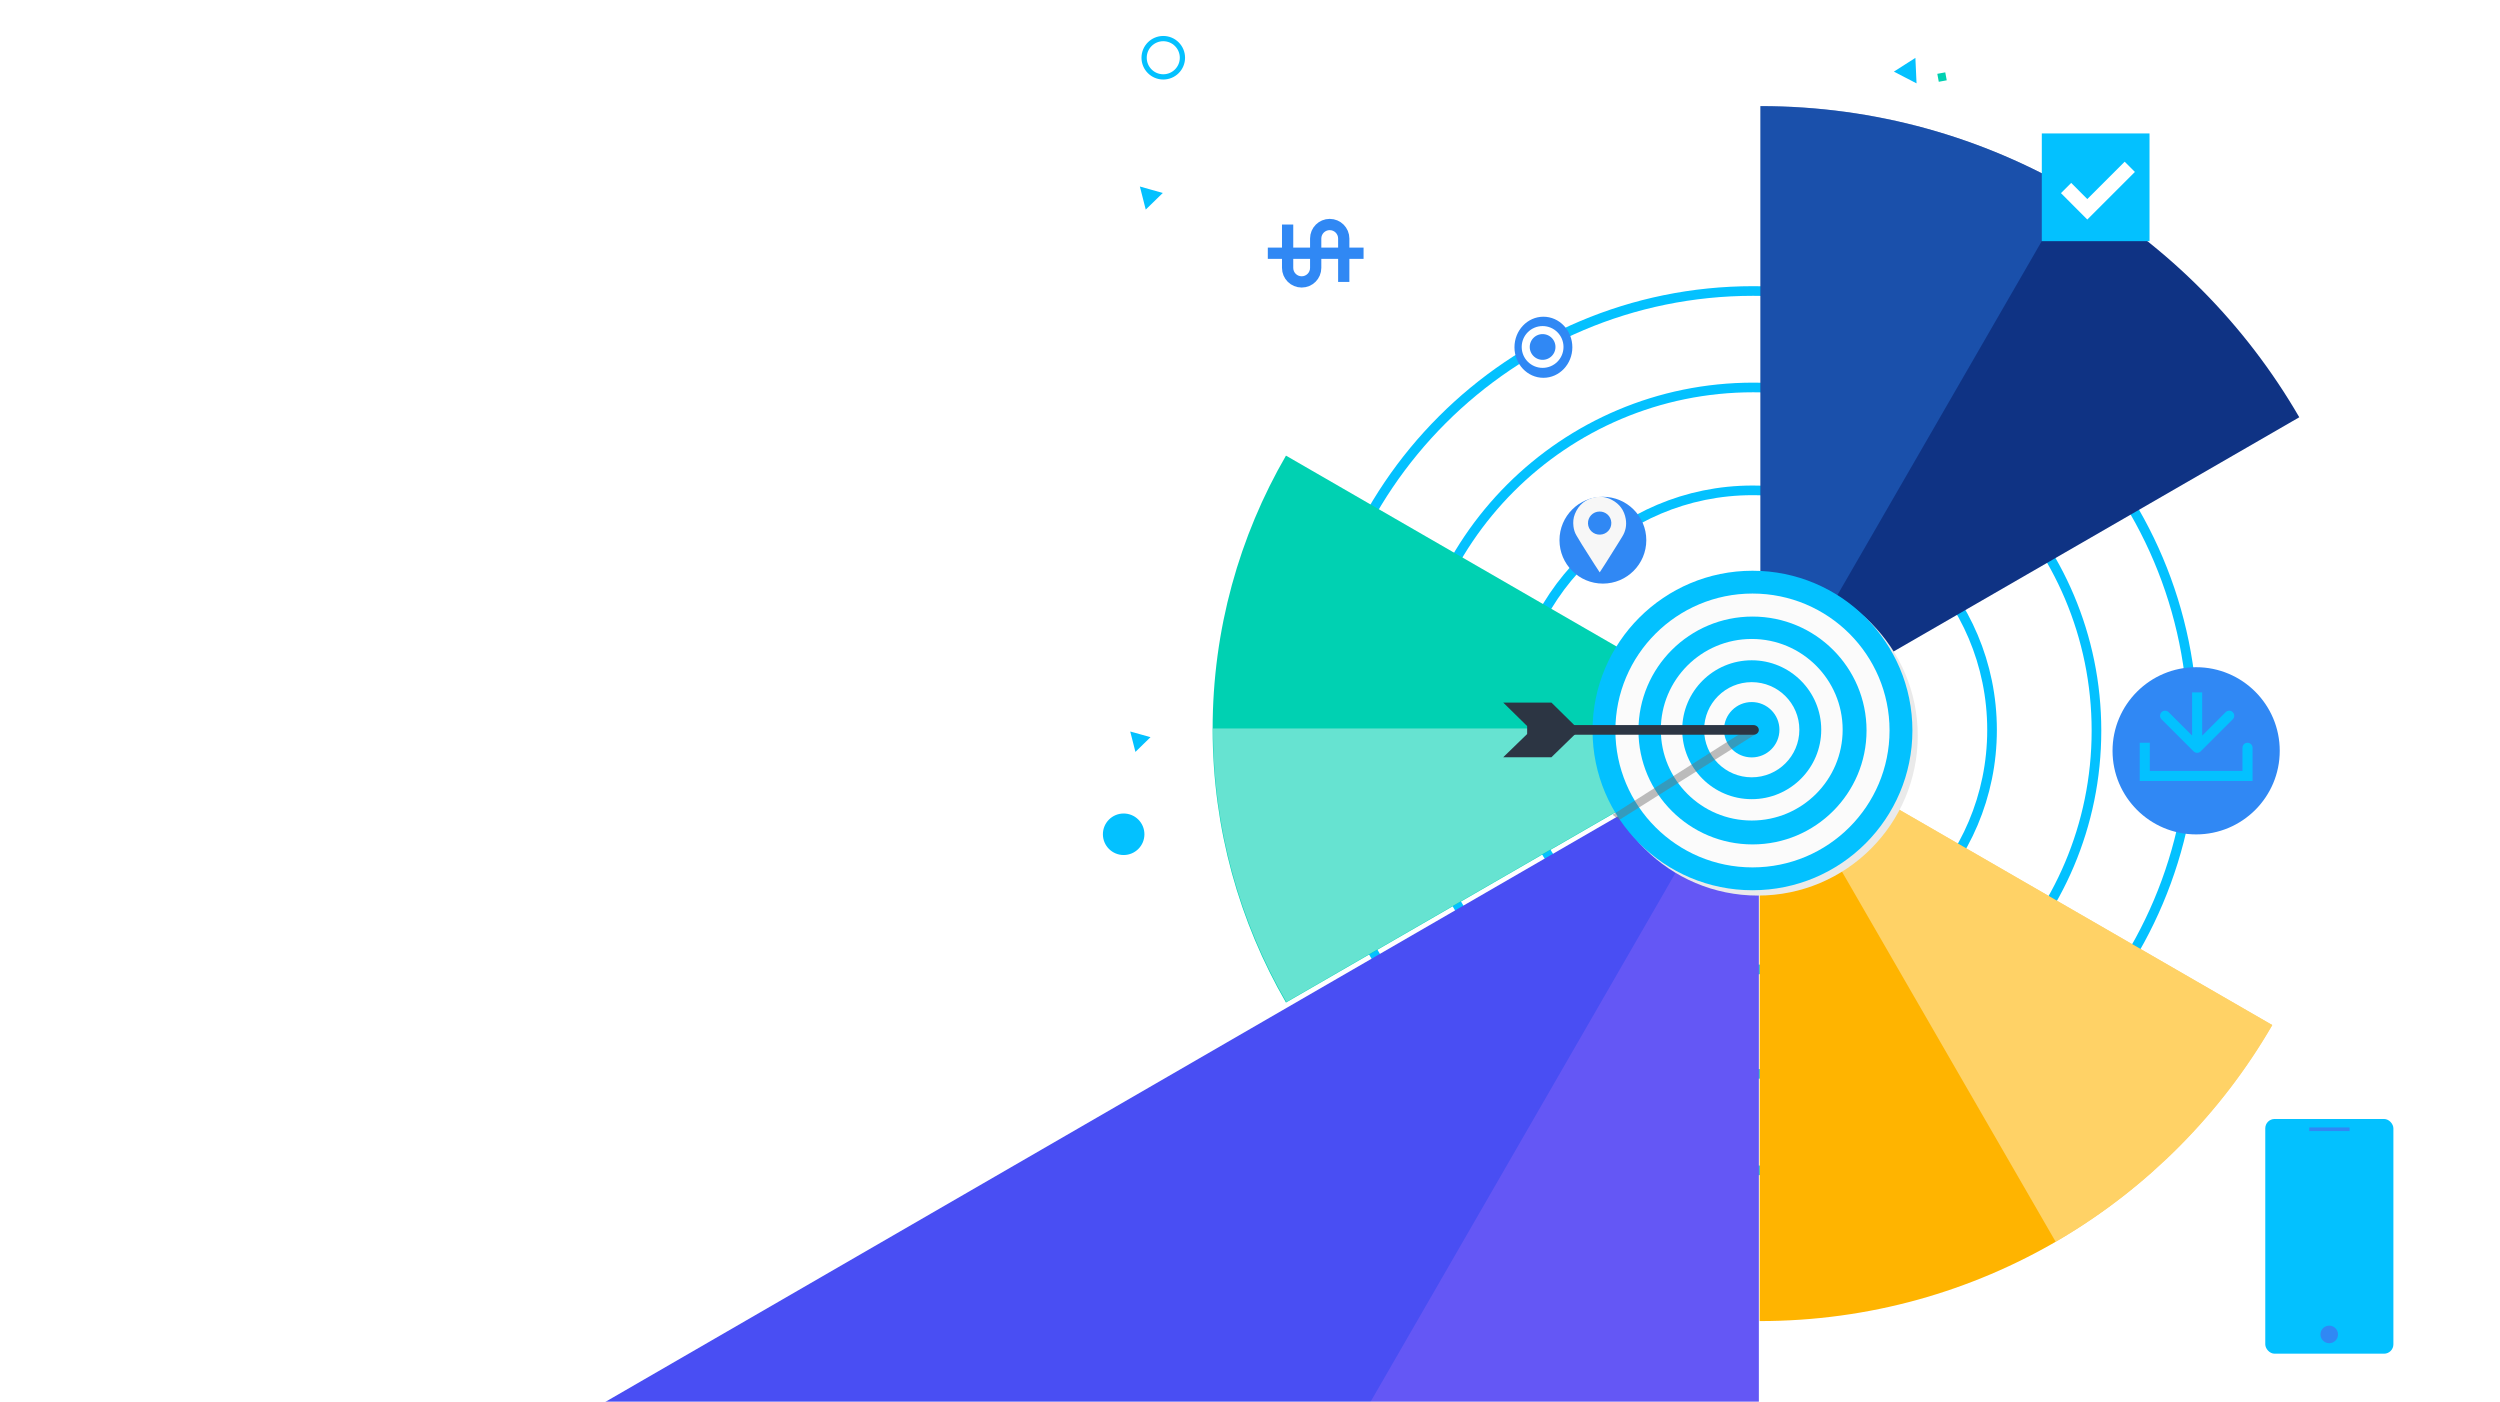 <?xml version="1.0"?>
<svg xmlns="http://www.w3.org/2000/svg" width="1555" height="872" viewBox="0 0 1555 872" fill="none">
<mask id="mask0_937_921" style="mask-type:alpha" maskUnits="userSpaceOnUse" x="0" y="0" width="1555" height="872">
<rect width="1555" height="872" fill="#D9D9D9"/>
</mask>
<g mask="url(#mask0_937_921)">
<path d="M762 189.635L762 125L864.593 125L881 157.316L864.593 189.635L762 189.635Z" fill="white"/>
<path d="M848.139 157.498L788.578 157.498M835.81 175.354L835.81 148.365C835.81 143.545 831.902 139.642 827.081 139.642C822.261 139.642 818.358 143.551 818.358 148.365L818.358 166.626C818.358 171.446 814.45 175.354 809.63 175.354C804.809 175.354 800.901 171.446 800.901 166.626L800.901 139.642" stroke="#3088F4" stroke-width="7"/>
<path d="M1090.02 603.045C1172.33 603.045 1239.05 536.325 1239.05 454.023C1239.05 371.72 1172.33 305 1090.02 305C1007.72 305 941 371.72 941 454.023C941 536.325 1007.72 603.045 1090.02 603.045Z" stroke="#03C1FF" stroke-width="6" stroke-miterlimit="10"/>
<path d="M1090.5 668C1208.41 668 1304 572.413 1304 454.5C1304 336.587 1208.41 241 1090.5 241C972.587 241 877 336.587 877 454.5C877 572.413 972.587 668 1090.5 668Z" stroke="#03C1FF" stroke-width="6" stroke-miterlimit="10"/>
<path d="M1090.5 728C1241.55 728 1364 605.55 1364 454.5C1364 303.45 1241.55 181 1090.5 181C939.45 181 817 303.45 817 454.5C817 605.55 939.45 728 1090.5 728Z" stroke="#03C1FF" stroke-width="6" stroke-miterlimit="10" stroke-linecap="round"/>
<path d="M1095 66V453.04L1430.15 259.54C1363.21 143.869 1238.24 66 1095 66Z" fill="#0F3384"/>
<g filter="url(#filter0_d_937_921)">
<path d="M-28 1101.94C196.039 1489.82 614.455 1751 1094 1751V453L-28 1101.94Z" fill="#494EF3"/>
</g>
<path opacity="0.15" d="M1094 1751V453L446 1577C636.584 1687.57 857.836 1750.96 1094 1750.96V1751Z" fill="#FF8FFF"/>
<path d="M1094.5 821.712C1230.78 821.712 1349.67 747.622 1413.35 637.586L1094.5 453.487V821.699V821.712Z" fill="#FFB400"/>
<path opacity="0.5" d="M1094.51 453.5L1278.61 772.362C1334.45 740.025 1381.04 693.453 1413.35 637.586L1094.51 453.487V453.5Z" fill="#FFF0CC"/>
<path d="M799.876 283.398C770.909 333.446 754.253 391.512 754.253 453.501C754.253 515.491 770.909 573.543 799.876 623.591L1094.5 453.501L799.876 283.398Z" fill="#00D1B2"/>
<path opacity="0.35" d="M1095 66V453.04L1288.51 117.877C1231.58 84.908 1165.51 66 1095 66Z" fill="#3088F4"/>
<path opacity="0.4" d="M1094.72 453.105H754.491C754.491 515.095 771.147 573.148 800.114 623.208L1094.74 453.119L1094.72 453.105Z" fill="white"/>
<path d="M1090.23 549.224C1142.59 549.224 1185.03 506.78 1185.03 454.423C1185.03 402.065 1142.59 359.621 1090.23 359.621C1037.87 359.621 995.431 402.065 995.431 454.423C995.431 506.78 1037.87 549.224 1090.23 549.224Z" fill="#F2F2F2"/>
<path d="M1091 554C1145.68 554 1190 509.676 1190 455C1190 400.324 1145.68 356 1091 356C1036.32 356 992 400.324 992 455C992 509.676 1036.32 554 1091 554Z" fill="#03C1FF"/>
<path d="M997 363C1011.91 363 1024 350.912 1024 336C1024 321.088 1011.91 309 997 309C982.088 309 970 321.088 970 336C970 350.912 982.088 363 997 363Z" fill="#3088F4"/>
<path d="M960 235C969.941 235 978 226.493 978 216C978 205.507 969.941 197 960 197C950.059 197 942 205.507 942 216C942 226.493 950.059 235 960 235Z" fill="#3088F4"/>
<path d="M959.5 226.316C965.299 226.316 970 221.615 970 215.816C970 210.017 965.299 205.316 959.5 205.316C953.701 205.316 949 210.017 949 215.816C949 221.615 953.701 226.316 959.5 226.316Z" stroke="white" stroke-width="5" stroke-miterlimit="10"/>
<path d="M1366 519C1394.72 519 1418 495.719 1418 467C1418 438.281 1394.72 415 1366 415C1337.28 415 1314 438.281 1314 467C1314 495.719 1337.28 519 1366 519Z" fill="#3088F4"/>
<path d="M1337.18 465.121V461.988H1330.92V465.121H1337.18ZM1334.05 482.663H1330.92V485.795H1334.05V482.663ZM1397.95 482.663V485.795H1401.08V482.663H1397.95ZM1401.08 465.121C1401.08 463.391 1399.68 461.988 1397.95 461.988C1396.22 461.988 1394.82 463.391 1394.82 465.121H1401.08ZM1330.92 465.121V482.663H1337.18V465.121H1330.92ZM1334.05 485.795H1397.95V479.53H1334.05V485.795ZM1401.08 482.663V465.121H1394.82V482.663H1401.08Z" fill="#03C1FF"/>
<path d="M1369.76 433.795V430.663H1363.49V433.795H1369.76ZM1364.41 467.336C1365.64 468.559 1367.62 468.559 1368.84 467.336L1388.78 447.4C1390 446.177 1390 444.193 1388.78 442.97C1387.55 441.747 1385.57 441.747 1384.35 442.97L1366.63 460.69L1348.91 442.97C1347.68 441.747 1345.7 441.747 1344.48 442.97C1343.25 444.193 1343.25 446.177 1344.48 447.4L1364.41 467.336ZM1363.49 433.795V465.12H1369.76V433.795H1363.49Z" fill="#03C1FF"/>
<path d="M995.012 356C993.902 354.325 992.821 352.71 991.784 351.064C989.178 346.981 986.572 342.883 983.996 338.784C982.811 336.89 981.716 334.951 980.546 333.041C979.48 331.278 978.917 329.339 978.68 327.327C978.369 324.712 978.591 322.142 979.598 319.674C981.967 313.828 986.335 310.347 992.554 309.23C996.034 308.613 999.395 309.26 1002.52 310.89C1007.38 313.431 1010.29 317.441 1011.21 322.788C1011.88 326.695 1011.15 330.412 1009.02 333.82C1008.15 335.215 1007.3 336.625 1006.43 338.021C1003.9 342.075 1001.35 346.129 998.803 350.168C997.574 352.107 996.3 354.032 995.027 356H995.012ZM994.953 318.176C990.777 318.176 987.564 321.628 987.727 325.653C987.89 329.648 991.236 332.703 995.293 332.542C999.336 332.38 1002.4 329.09 1002.24 325.036C1002.06 320.952 998.655 318.146 994.953 318.176Z" fill="#F7F7F7"/>
<g filter="url(#filter1_d_937_921)">
<path d="M1189.52 454.353C1189.52 509.229 1144.99 553.728 1090.05 553.728C1035.12 553.728 990.565 509.229 990.565 454.353C990.565 399.478 1035.12 355 1090.05 355C1144.99 355 1189.52 399.478 1189.52 454.353Z" fill="#EAEAEA"/>
</g>
<path d="M935 471L950.062 456.393V451.791L935 437H964.984L980 451.791V456.393L964.984 471H935Z" fill="#2C3543"/>
<path d="M1189.52 454.353C1189.52 509.229 1144.99 553.728 1090.05 553.728C1035.12 553.728 990.565 509.229 990.565 454.353C990.565 399.478 1035.12 355 1090.05 355C1144.99 355 1189.52 399.478 1189.52 454.353Z" fill="#03C1FF"/>
<path d="M1175.3 454.354C1175.3 501.378 1137.13 539.52 1090.06 539.52C1042.98 539.52 1004.77 501.399 1004.77 454.354C1004.77 407.308 1042.98 369.188 1090.06 369.188C1137.13 369.188 1175.3 407.308 1175.3 454.354Z" fill="#FBFBFB"/>
<path d="M1160.99 454.353C1160.99 493.484 1129.23 525.227 1090.08 525.227C1050.92 525.227 1019.12 493.505 1019.12 454.353C1019.12 415.201 1050.9 383.501 1090.08 383.501C1129.25 383.501 1160.99 415.223 1160.99 454.353Z" fill="#03C1FF"/>
<path d="M1146.13 453.89C1146.13 485.086 1120.8 510.366 1089.57 510.366C1058.34 510.366 1033.03 485.086 1033.03 453.89C1033.03 422.695 1058.34 397.436 1089.57 397.436C1120.8 397.436 1146.13 422.716 1146.13 453.89Z" fill="#FBFBFB"/>
<path d="M1132.81 453.89C1132.81 477.76 1113.45 497.084 1089.57 497.084C1065.69 497.084 1046.33 477.76 1046.33 453.89C1046.33 430.02 1065.69 410.697 1089.57 410.697C1113.45 410.697 1132.81 430.041 1132.81 453.89Z" fill="#03C1FF"/>
<path d="M1119.2 453.89C1119.2 470.246 1105.94 483.486 1089.57 483.486C1073.2 483.486 1059.96 470.246 1059.96 453.89C1059.96 437.535 1073.22 424.295 1089.57 424.295C1105.92 424.295 1119.2 437.535 1119.2 453.89Z" fill="#FBFBFB"/>
<path d="M1106.81 453.89C1106.81 463.405 1099.12 471.109 1089.57 471.109C1080.02 471.109 1072.33 463.405 1072.33 453.89C1072.33 444.376 1080.07 436.672 1089.57 436.672C1099.07 436.672 1106.81 444.397 1106.81 453.89Z" fill="#03C1FF"/>
<g style="mix-blend-mode:multiply" opacity="0.46">
<path d="M1089.73 451.657L1003 506.782L1007.17 510L1093 456L1089.73 451.657Z" fill="#6F6F6F"/>
</g>
<path d="M1094 454.01C1094 455.662 1092.5 457 1090.69 457H950V451H1090.67C1092.47 451 1093.98 452.359 1093.98 454.01H1094Z" fill="#2C3543"/>
<rect x="1409" y="696" width="79.689" height="146" rx="5.817" fill="#03C1FF"/>
<path d="M1454.25 830.017C1454.25 826.997 1451.8 824.55 1448.79 824.55C1445.77 824.55 1443.32 826.997 1443.32 830.017C1443.32 833.036 1445.77 835.483 1448.79 835.483C1451.8 835.483 1454.25 833.036 1454.25 830.017Z" fill="#3088F4"/>
<path d="M1436.34 702.398H1461.42" stroke="#3088F4" stroke-width="2.258" stroke-miterlimit="10"/>
<rect x="1270" y="83" width="67" height="67" fill="#03C1FF"/>
<path d="M1285.1 116.952L1298.3 130.183L1324.73 103.76" fill="#03C1FF"/>
<path d="M1285.1 116.952L1298.3 130.183L1324.73 103.76" stroke="white" stroke-width="9" stroke-miterlimit="10"/>
<path d="M723.556 47.832C730.137 47.832 735.472 42.497 735.472 35.916C735.472 29.335 730.137 24 723.556 24C716.976 24 711.641 29.335 711.641 35.916C711.641 42.497 716.976 47.832 723.556 47.832Z" stroke="#03C1FF" stroke-width="3.265" stroke-miterlimit="10"/>
<path d="M723.258 120.028L717.953 125.194L712.648 130.361L710.828 123.187L709 116.013L716.125 118.02L723.258 120.028Z" fill="#03C1FF"/>
<path d="M1191.37 36L1191.73 43.933L1192.09 51.858L1185.05 48.21L1178 44.553L1184.68 40.277L1191.37 36Z" fill="#03C1FF"/>
<path d="M698.913 531.827C706.045 531.827 711.827 526.045 711.827 518.913C711.827 511.781 706.045 506 698.913 506C691.782 506 686 511.781 686 518.913C686 526.045 691.782 531.827 698.913 531.827Z" fill="#03C1FF"/>
<path d="M715.622 458.528L710.929 463.091L706.236 467.687L704.618 461.343L703 455L709.311 456.748L715.622 458.528Z" fill="#03C1FF"/>
<path d="M1209.95 45L1205 45.922L1205.92 50.872L1210.87 49.95L1209.95 45Z" fill="#00D0B2"/>
<path d="M958 194C958 173.012 941.174 156 920.416 156H891" stroke="white" stroke-width="5" stroke-dasharray="7 6"/>
</g>
<defs>
<filter id="filter0_d_937_921" x="-36" y="449" width="1138" height="1314" filterUnits="userSpaceOnUse" color-interpolation-filters="sRGB">
<feFlood flood-opacity="0" result="BackgroundImageFix"/>
<feColorMatrix in="SourceAlpha" type="matrix" values="0 0 0 0 0 0 0 0 0 0 0 0 0 0 0 0 0 0 127 0" result="hardAlpha"/>
<feOffset dy="4"/>
<feGaussianBlur stdDeviation="4"/>
<feComposite in2="hardAlpha" operator="out"/>
<feColorMatrix type="matrix" values="0 0 0 0 0 0 0 0 0 0 0 0 0 0 0 0 0 0 0.1 0"/>
<feBlend mode="normal" in2="BackgroundImageFix" result="effect1_dropShadow_937_921"/>
<feBlend mode="normal" in="SourceGraphic" in2="effect1_dropShadow_937_921" result="shape"/>
</filter>
<filter id="filter1_d_937_921" x="953.885" y="318.32" width="278.958" height="278.728" filterUnits="userSpaceOnUse" color-interpolation-filters="sRGB">
<feFlood flood-opacity="0" result="BackgroundImageFix"/>
<feColorMatrix in="SourceAlpha" type="matrix" values="0 0 0 0 0 0 0 0 0 0 0 0 0 0 0 0 0 0 127 0" result="hardAlpha"/>
<feOffset dx="3.32" dy="3.32"/>
<feGaussianBlur stdDeviation="20"/>
<feColorMatrix type="matrix" values="0 0 0 0 0 0 0 0 0 0 0 0 0 0 0 0 0 0 0.25 0"/>
<feBlend mode="normal" in2="BackgroundImageFix" result="effect1_dropShadow_937_921"/>
<feBlend mode="normal" in="SourceGraphic" in2="effect1_dropShadow_937_921" result="shape"/>
</filter>
</defs>
</svg>
